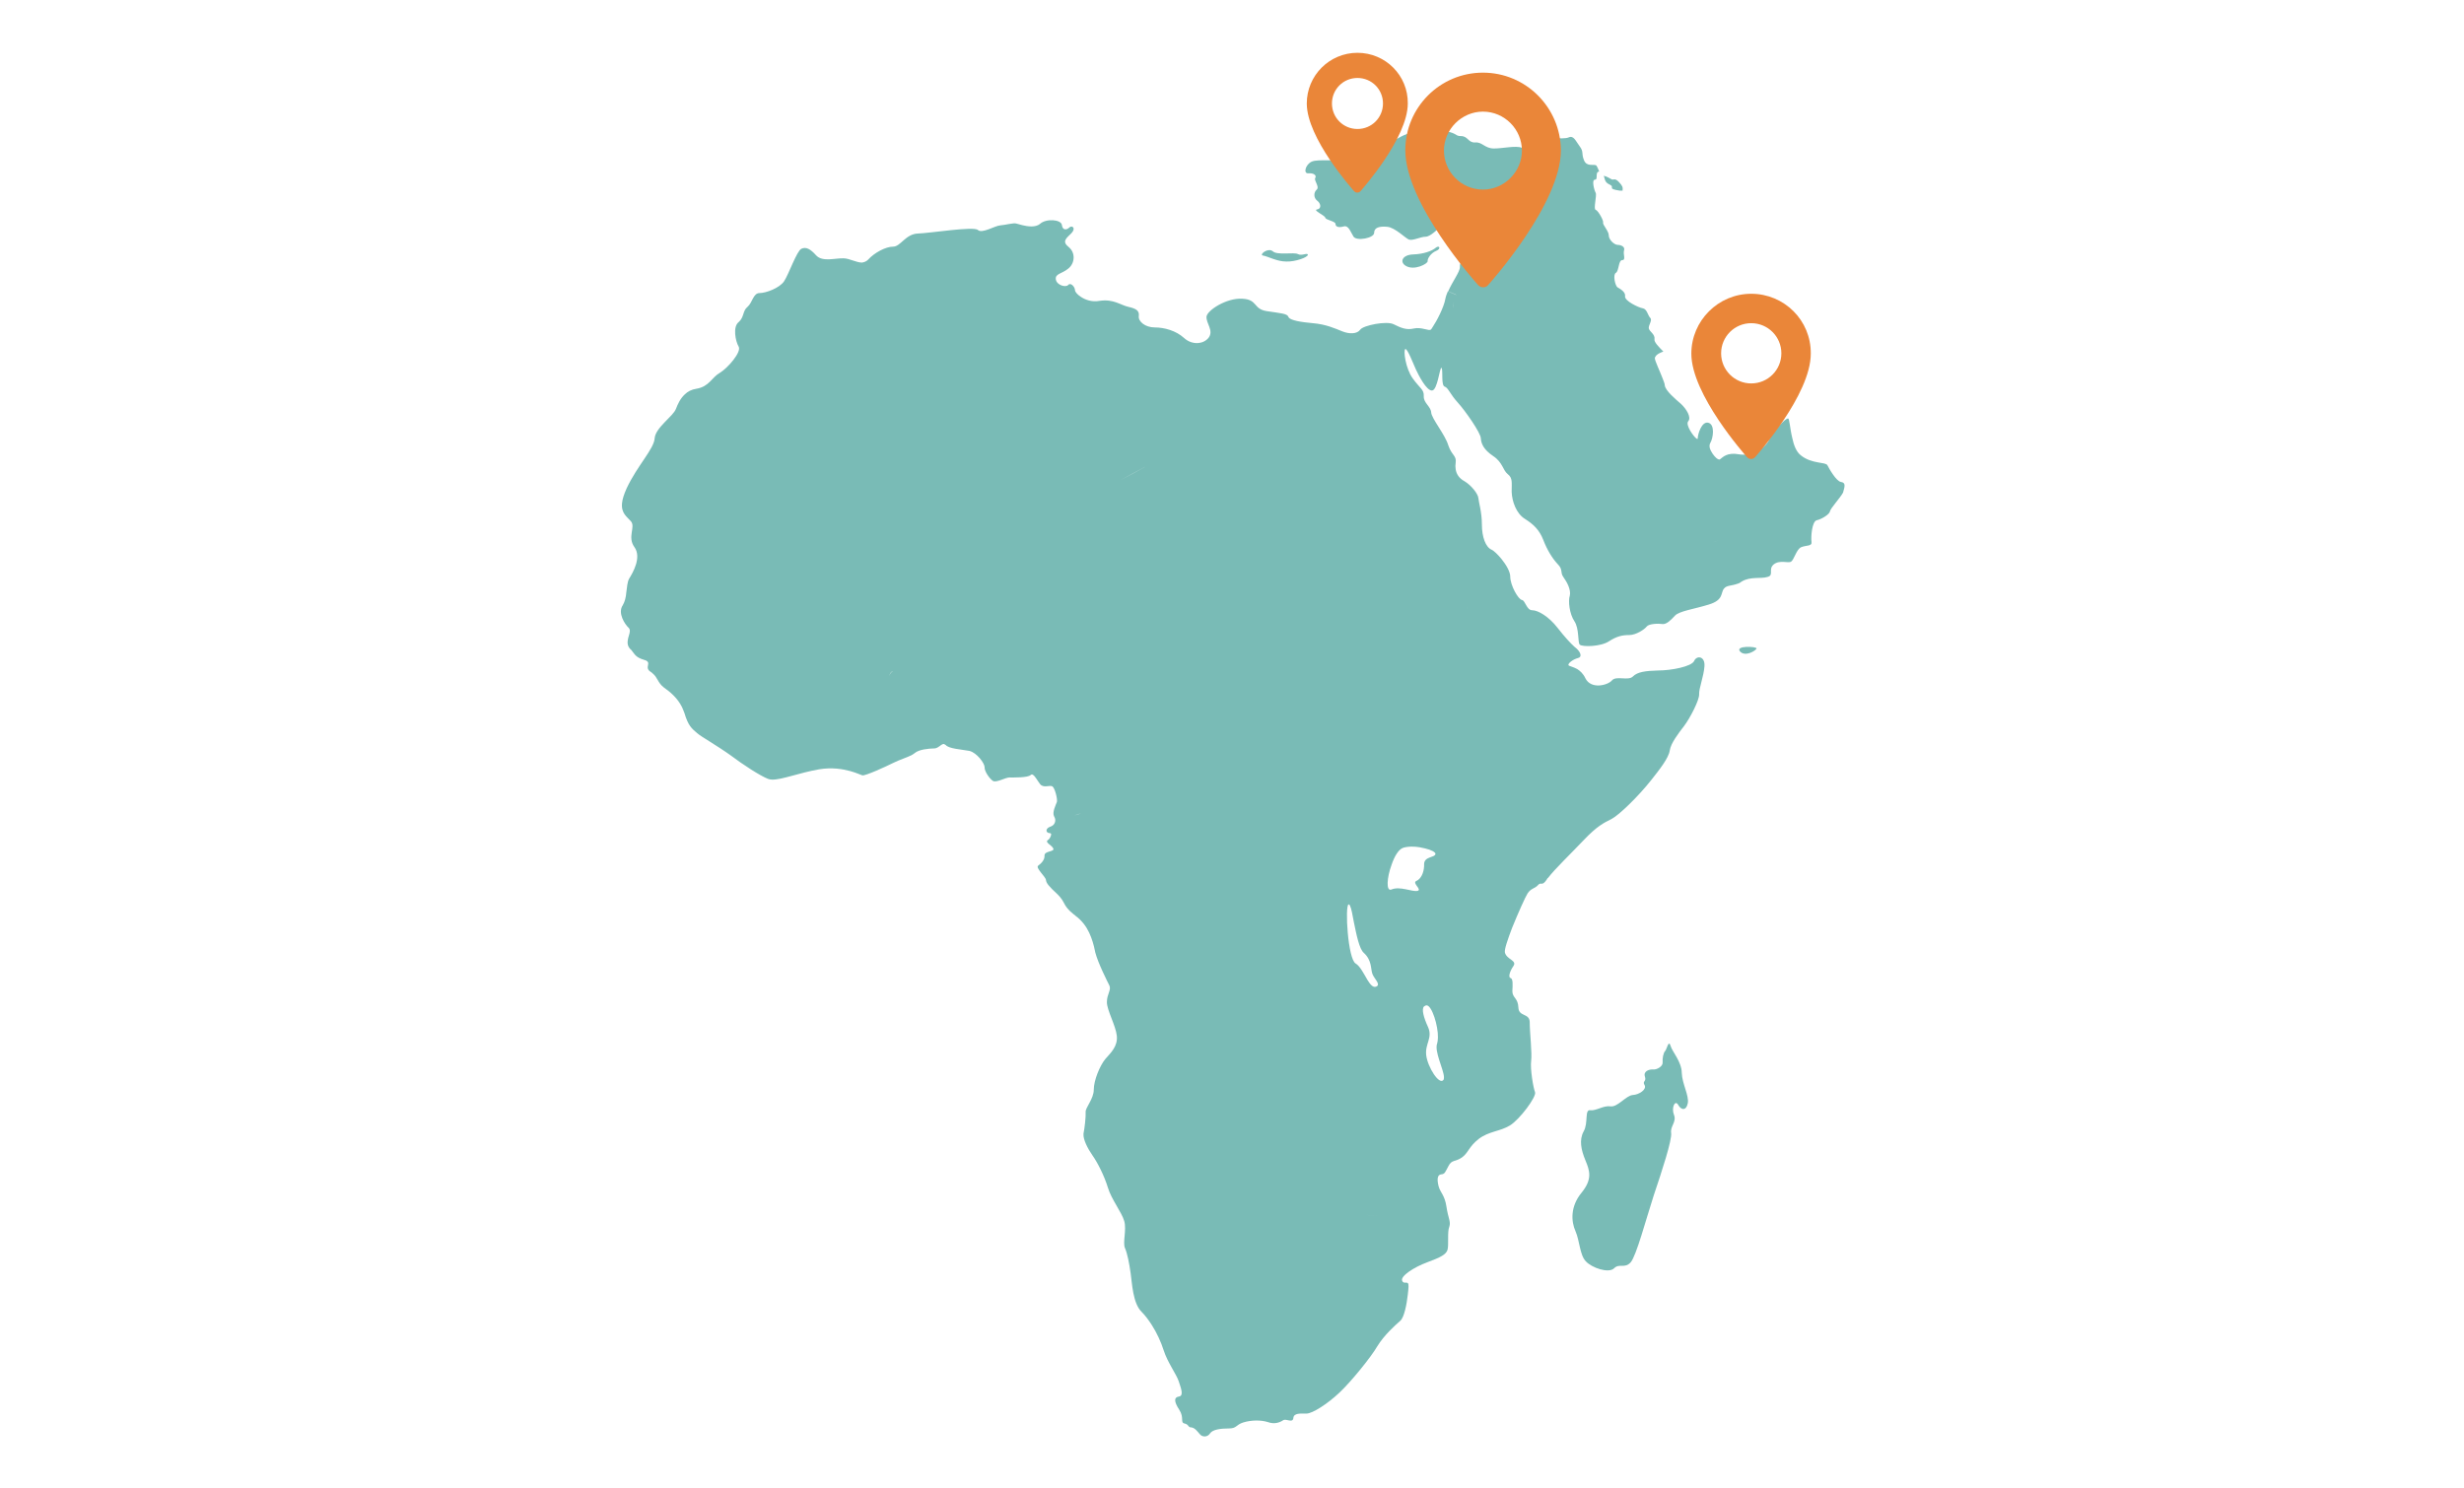 <?xml version="1.0" encoding="utf-8"?>
<!-- Generator: Adobe Illustrator 26.2.1, SVG Export Plug-In . SVG Version: 6.00 Build 0)  -->
<svg version="1.1" xmlns="http://www.w3.org/2000/svg" xmlns:xlink="http://www.w3.org/1999/xlink" x="0px" y="0px"
	 viewBox="0 0 695.2 420" style="enable-background:new 0 0 695.2 420;" xml:space="preserve">
<style type="text/css">
	.st0{fill:#000028;}
	.st1{opacity:0.2;}
	.st2{clip-path:url(#SVGID_00000009582370931277213400000006575727161416721305_);fill:#26949D;}
	.st3{fill:#010028;}
	.st4{clip-path:url(#SVGID_00000095336398703862309820000003259185985735204501_);fill:#26949D;}
	.st5{clip-path:url(#SVGID_00000058561233764004689610000014308814868980137627_);fill:#26949D;}
	.st6{clip-path:url(#SVGID_00000057113992711866908450000008156966830015569804_);fill:#26949D;}
	.st7{clip-path:url(#SVGID_00000083808896733305842820000011348406846988431537_);fill:#26949D;}
	.st8{clip-path:url(#SVGID_00000149346031596086736700000009000228109249605280_);fill:#26949D;}
	.st9{clip-path:url(#SVGID_00000098189223482732060100000017787592934906695555_);fill:#26949D;}
	.st10{fill:#FFFFFF;}
	.st11{clip-path:url(#SVGID_00000022562765772248376870000003182491452229368208_);fill:#26949D;}
	.st12{clip-path:url(#SVGID_00000174560227378648257570000012412126284771776685_);fill:#26949D;}
	.st13{clip-path:url(#SVGID_00000095327223155547166930000003286529163457764230_);fill:#26949D;}
	.st14{clip-path:url(#SVGID_00000168099876497316741640000001236069548989659821_);fill:#26949D;}
	.st15{clip-path:url(#SVGID_00000143584899887577340310000007945086824092354239_);fill:#26949D;}
	.st16{clip-path:url(#SVGID_00000091698264939369114470000003236940387480780697_);fill:#26949D;}
	.st17{clip-path:url(#SVGID_00000059274358443766592430000008173524360310657959_);fill:#26949D;}
	.st18{clip-path:url(#SVGID_00000182524557303644775940000009287425273815126692_);fill:#26949D;}
	.st19{clip-path:url(#SVGID_00000174569679816695618180000004161759318416886677_);fill:#26949D;}
	.st20{clip-path:url(#SVGID_00000017503606611184161490000017294940139141993145_);fill:#26949D;}
	.st21{clip-path:url(#SVGID_00000090258987192434767090000002583384082462159511_);fill:#26949D;}
	.st22{clip-path:url(#SVGID_00000027567589837392972090000016049185734715696265_);fill:#26949D;}
	.st23{clip-path:url(#SVGID_00000060718823384257217340000001814558694446774460_);fill:#26949D;}
	.st24{fill:#505456;}
	.st25{clip-path:url(#SVGID_00000163772093921639902240000014941308475509439149_);fill:#26949D;}
	.st26{clip-path:url(#SVGID_00000114774755547549544310000000028923862828018829_);fill:#26949D;}
	.st27{clip-path:url(#SVGID_00000137818310481847589010000010765558433405772222_);fill:#26949D;}
	.st28{clip-path:url(#SVGID_00000176762023933545809660000008054154244782004626_);fill:#26949D;}
	.st29{clip-path:url(#SVGID_00000154416527466827177770000012633626255808901546_);fill:#26949D;}
	.st30{clip-path:url(#SVGID_00000173144267372666864140000016533990162497681032_);fill:#26949D;}
	.st31{clip-path:url(#SVGID_00000015354680869275800930000008387377648417522076_);fill:#26949D;}
	.st32{clip-path:url(#SVGID_00000092416220239731788720000001809805760336398987_);fill:#26949D;}
	.st33{clip-path:url(#SVGID_00000172417291364056124530000016867855535681946777_);fill:#26949D;}
	.st34{clip-path:url(#SVGID_00000124124357019478095460000015988026125269246619_);fill:#26949D;}
	.st35{clip-path:url(#SVGID_00000112594034539839136810000017254298568405746330_);fill:#26949D;}
	.st36{clip-path:url(#SVGID_00000036217214073416432540000000454819409129506199_);fill:#26949D;}
	.st37{clip-path:url(#SVGID_00000155863996063111870680000014270543475290412160_);}
	.st38{clip-path:url(#SVGID_00000011741455582845987930000013483686896928594864_);}
	.st39{clip-path:url(#SVGID_00000019639503350406918130000009789679974108086659_);}
	.st40{fill:none;stroke:#5B8C8A;stroke-width:3.815;stroke-miterlimit:10;}
	.st41{clip-path:url(#SVGID_00000105409994343226513090000000219908151751934093_);}
	.st42{clip-path:url(#SVGID_00000065753257889245622060000014299969480594733723_);}
	.st43{clip-path:url(#SVGID_00000037663784252127513900000007273284225337988521_);}
	.st44{clip-path:url(#SVGID_00000159439961482387190940000012681762932585410743_);}
	.st45{clip-path:url(#SVGID_00000123400267377934782530000005899762648720719799_);}
	.st46{clip-path:url(#SVGID_00000085969884321228536550000012438676859327538358_);}
	.st47{clip-path:url(#SVGID_00000049180184187811420180000004807091352937450636_);}
	.st48{clip-path:url(#SVGID_00000142897569137803414750000010451722907832917939_);}
	.st49{clip-path:url(#SVGID_00000066475838027733116950000000367039603258852751_);}
	.st50{clip-path:url(#SVGID_00000020397542278797230470000003995179425909083312_);}
	.st51{clip-path:url(#SVGID_00000119820795156846771390000017876098361038260622_);}
	.st52{clip-path:url(#SVGID_00000008845533874819083120000013423777898917534143_);}
	.st53{clip-path:url(#SVGID_00000170993033860911441490000015556925019399541895_);}
	.st54{clip-path:url(#SVGID_00000150801491289940917080000012633180745722029984_);}
	.st55{clip-path:url(#SVGID_00000166669334545839740030000008262859112203066813_);}
	.st56{clip-path:url(#SVGID_00000165213638762368270370000013771710762687558542_);}
	.st57{clip-path:url(#SVGID_00000078025865648483187520000010366920241909019311_);}
	.st58{clip-path:url(#SVGID_00000170998102618313995120000005134453488573659561_);}
	.st59{clip-path:url(#SVGID_00000119821992349512982640000014067366065677261963_);}
	.st60{clip-path:url(#SVGID_00000065074219285716567050000000066768550341828766_);}
	.st61{clip-path:url(#SVGID_00000011019254507455007600000004744743065248319408_);}
	.st62{clip-path:url(#SVGID_00000163058541066527553520000001630527438815273104_);}
	.st63{clip-path:url(#SVGID_00000129181927483429885700000003205385394796288959_);}
	.st64{clip-path:url(#SVGID_00000060748907766234129100000009175722243858836925_);}
	.st65{clip-path:url(#SVGID_00000058558487042498007860000015816361785704038541_);}
	.st66{clip-path:url(#SVGID_00000165195417098928361480000009952324258699961484_);}
	.st67{clip-path:url(#SVGID_00000182500909562316052800000005464177860373269181_);}
	.st68{clip-path:url(#SVGID_00000125587179607750243850000018065006507819392395_);}
	.st69{clip-path:url(#SVGID_00000055666512820989515450000006177287885683971499_);}
	.st70{clip-path:url(#SVGID_00000050664215217375901380000015553933661855935403_);}
	.st71{clip-path:url(#SVGID_00000077301357296609193250000006074703092331678345_);}
	.st72{clip-path:url(#SVGID_00000160889473590102464610000006123780124281584537_);}
	.st73{fill:none;stroke:#5B8C8A;stroke-width:3.163;stroke-miterlimit:10;}
	.st74{clip-path:url(#SVGID_00000031892053569709671280000003154331948907722916_);}
	.st75{fill:#6D6E71;}
	.st76{fill:#79BBB6;}
	.st77{fill:#EA8639;}
	.st78{fill:#2A4947;}
	.st79{fill:#C8DCEC;}
	.st80{opacity:0.2;fill:none;stroke:#FFFFFF;stroke-width:6;stroke-miterlimit:10;}
	.st81{fill:#156B63;}
	.st82{opacity:0.2;fill:none;stroke:#FFFFFF;stroke-width:5.276;stroke-miterlimit:10;}
	.st83{clip-path:url(#SVGID_00000054955501047538020980000011640669574990816185_);fill:#26949D;}
	.st84{fill:none;stroke:#FFFFFF;stroke-width:2;stroke-miterlimit:10;}
	.st85{opacity:0.5;fill:#79BBB6;}
	.st86{fill:#F7F7FA;}
	.st87{fill:#E3E4E5;}
	.st88{fill:#231F20;}
	.st89{fill:#C1C3C5;}
	.st90{fill:#747678;}
	.st91{fill:#CFCED1;}
	.st92{fill:#89929A;}
	.st93{fill:#AFB3B7;}
	.st94{fill:#D7D7D9;}
	.st95{fill:#C7C9CA;}
	.st96{fill:#9B9DA1;}
	.st97{fill:#AEB0B3;}
	.st98{fill:#B8BCBE;}
	.st99{fill:#B2B4B7;}
	.st100{fill:#B1B6B8;}
	.st101{fill:#B4BAC0;}
	.st102{fill:#E6E6E7;}
	.st103{fill:#E3E3E5;}
	.st104{fill:#777777;}
	.st105{fill:#BEBFC2;}
	.st106{fill:#A0A2A5;}
	.st107{fill:#D4D3D6;}
	.st108{fill:#D4D4D7;}
	.st109{fill:#C0C2C4;}
	.st110{fill:#E5E5E7;}
	.st111{fill:#8A939B;}
	.st112{fill:#5D5D5D;}
	.st113{fill:#B6B8BB;}
	.st114{fill:#ABADB0;}
	.st115{fill:#C5C6C8;}
	.st116{fill:#E8E8E9;}
	.st117{fill:#DDDCDF;}
	.st118{fill:#E6E6E8;}
	.st119{fill:#5E5E5E;}
	.st120{fill:#CACCCE;}
	.st121{fill:#CFD2D1;}
	.st122{fill:#ADA9AD;}
	.st123{fill:#7D8286;}
	.st124{fill:#565656;}
	.st125{fill:#006B5B;}
	.st126{fill:#AAB0B7;}
	.st127{fill:#B7BBBF;}
	.st128{fill:#A1A9B0;}
	.st129{fill:#BBBFC3;}
	.st130{fill:#CED1D4;}
	.st131{fill:#B0B6BC;}
	.st132{fill:#C9CBCD;}
	.st133{fill:#D6D6D8;}
	.st134{fill:#A6ADB3;}
	.st135{fill:#B1B7BD;}
	.st136{fill:#D3D6D9;}
	.st137{fill:#A4ABB2;}
	.st138{fill:#DDDEDF;}
	.st139{fill:#E5E6E5;}
	.st140{fill:#F3F3F3;}
	.st141{fill:#C6C7C9;}
	.st142{fill:#D1D4D7;}
	.st143{fill:#BBBDBF;}
	.st144{fill:#CACCCD;}
	.st145{fill:#B6BCC2;}
	.st146{fill:#C2C7CC;}
	.st147{fill:#E5E6E7;}
	.st148{fill:#D7D8D9;}
	.st149{fill:#CCCFD2;}
	.st150{fill:#ECEDED;}
	.st151{fill:#E0E1E2;}
	.st152{fill:#EAEBEC;}
	.st153{fill:#D0D3D5;}
	.st154{fill:#ACB2B9;}
	.st155{fill:#C1C4C8;}
	.st156{fill:#8D969E;}
	.st157{fill:#DDDDDD;}
	.st158{fill:#ECECEC;}
	.st159{fill:#FFFBEA;}
	.st160{fill:#DCDDDE;}
	.st161{fill:#9DA5AC;}
	.st162{fill:#828B8A;}
	.st163{fill:#EBEBEB;}
	.st164{fill:#0D0D0D;}
	.st165{fill:#F2F2F2;}
	.st166{fill:#626262;}
	.st167{fill:#C5C7C9;}
	.st168{fill:#E1E2E2;}
	.st169{opacity:0.31;fill:#B1B6B8;}
	.st170{opacity:0.52;}
	.st171{opacity:0.31;}
	.st172{opacity:0.52;fill:#B1B6B8;}
	.st173{fill:#1C1C24;}
	.st174{enable-background:new    ;}
	.st175{fill:#BDBBBF;}
	.st176{fill:#D1D5D0;}
	.st177{fill:#5C5D60;}
	.st178{fill:#707070;}
	.st179{fill:#CDD1D5;}
	.st180{fill:#C1C6CB;}
	.st181{fill:#D4D7DB;}
	.st182{fill:#BCC1C6;}
	.st183{fill:#C6CBCF;}
	.st184{fill:#98A0A8;}
	.st185{opacity:0.48;}
	.st186{opacity:0.89;}
	.st187{fill:#707170;}
	.st188{fill:#DADCDE;}
	.st189{fill:#DDE0E3;}
	.st190{fill:#F9F9F9;}
	.st191{fill:#F0F1F2;}
	.st192{fill:#ADB3BA;}
	.st193{fill:#F3F3F4;}
	.st194{fill:#AFB0B4;}
	.st195{opacity:0.15;fill:#545454;}
	.st196{fill:#030505;}
	.st197{fill:#545454;}
	.st198{fill:#F8C626;}
	.st199{fill:#4A4A4A;}
	.st200{fill:#EACD86;}
	.st201{opacity:0.5;fill:#CFD2D1;}
	.st202{opacity:0.5;fill:#E3E4E5;}
	.st203{opacity:0.9;fill:#FFFFFF;}
	.st204{opacity:0.1;fill:#545454;}
	.st205{opacity:0.25;fill:#545454;}
	.st206{opacity:5.000000e-02;fill:#545454;}
	.st207{fill:#E6C599;}
	.st208{opacity:0.3;fill:#AFB0B4;}
	.st209{opacity:0.184;fill:#9B9DA1;}
	.st210{fill:#D4AE8C;}
	.st211{fill:#EFDDBB;}
	.st212{fill:#9E6733;}
	.st213{fill:#D6D6D6;}
	.st214{opacity:0.2;fill:#5D5E61;}
	.st215{opacity:0.184;fill:#545454;}
	.st216{opacity:0.184;fill:#89929A;}
	.st217{opacity:0.184;fill:#231F20;}
	.st218{fill:#CAA049;}
	.st219{opacity:0.184;fill:#A0A2A5;}
	.st220{fill:#EDD7A9;}
	.st221{opacity:0.15;fill:#030505;}
	.st222{opacity:0.15;}
	.st223{fill:none;stroke:#6D6E71;stroke-width:2.83;stroke-linecap:round;stroke-linejoin:round;}
	.st224{fill:none;stroke:#6D6E71;stroke-width:2.83;stroke-linecap:round;stroke-linejoin:round;stroke-dasharray:0,5.806;}
	.st225{fill:#009292;}
	.st226{fill:#E73533;}
	.st227{fill-rule:evenodd;clip-rule:evenodd;fill:#FFFFFF;}
	.st228{display:none;}
	.st229{display:inline;}
	.st230{fill:#93C01F;}
	.st231{fill:#008A38;}
	.st232{fill:#FFFFFF;stroke:#010028;stroke-width:1.302;stroke-miterlimit:10;}
	.st233{fill:none;stroke:#010028;stroke-width:0.673;stroke-miterlimit:10;}
</style>
<g id="background">
</g>
<g id="images">
</g>
<g id="design">
	<g>
		<g>
			<path class="st76" d="M454,52c2,0.9-0.9,1.2,3,1.8c0.3,0,0.5,0,0.8,0c0.1-1,0-1.3-1-2.4c-1.2-1.3-1.5-0.5-2.1-0.8
				c-0.4-0.2-1.3-0.8-2.2-1C452.8,50.4,452.7,51.4,454,52z"/>
			<path class="st76" d="M471.4,295.3c-0.6-2.2-1.1,0.8-1.6,1.3c-0.5,0.5-0.8,2.1-0.7,3.2c0.1,1.1-1.6,2.1-2.7,2
				c-1.1-0.1-2.8,0.5-2.3,2c0.5,1.5-0.8,1.2-0.1,2.4c0.7,1.2-1.5,2.7-3.3,2.8c-1.9,0.1-4.3,3.5-6.3,3.2c-2-0.3-4,1.3-5.7,1.1
				c-1.7-0.3-0.5,3.6-1.9,6c-1.3,2.4-0.7,5.2,0.5,8.1c1.2,2.9,2.1,5.3-1.1,9.2c-3.2,3.9-2.9,8.1-1.7,10.8c1.2,2.7,1.2,6.7,2.9,8.5
				c1.7,1.9,6.5,3.5,8,2c1.5-1.5,3,0.2,4.7-1.7c1.6-1.9,4.3-12.1,6.5-18.9c2.3-6.8,5.2-15.7,4.9-17.6c-0.3-1.9,1.6-3.1,0.8-5.1
				c-0.8-2,0.3-4.4,1.2-2.8c0.9,1.6,2.3,1.6,2.7-0.5c0.4-2.1-1.6-5.5-1.7-8.5C474.5,299.7,471.8,296.7,471.4,295.3z"/>
			<path class="st76" d="M356.3,72.1c1.6,0.3,4,1.7,6.6,1.7c2.6,0.1,6.1-1.2,6.1-1.9c-0.1-0.7-1.7,0.4-2.8-0.2
				c-1.1-0.6-5.9,0.4-7.1-0.8C357.7,69.8,355.2,71.9,356.3,72.1z"/>
			<path class="st76" d="M519.4,136c-1.3-0.2-3.3-3.7-3.8-4.7c-0.5-1-4.4-0.3-7.5-2.8c-1.3-1-2-2.9-2.4-4.8
				c-0.7-2.8-0.8-5.6-1.2-5.6c-0.8-0.1-4.1,3.5-5.4,6.1c-1.3,2.6-5.2,4.6-8.5,4c-3.3-0.6-4.5,0.8-5.3,1.4c-0.2,0.2-0.6,0-1-0.3
				c-0.7-0.6-1.6-1.8-1.9-2.9c-0.1-0.5-0.1-0.9,0.1-1.3c0.9-1.5,1.4-5.3-0.5-5.8c-1.9-0.5-3,3.3-3,4.4c0,0.2-0.1,0.2-0.3,0.1
				c-0.9-0.6-3.2-3.9-2.4-4.9c1-1.1-0.5-3.5-2-4.9c-1.5-1.3-4.5-3.8-4.6-5.3c0-0.4-0.3-1.1-0.6-1.9c-0.8-2.1-2.2-5-2.2-5.7
				c0-0.3,0.2-0.5,0.4-0.8c0.5-0.5,1.2-0.8,2-1.1c-1.2-1.2-2.7-2.7-2.5-3.5c0.2-1.4-1.4-2.1-1.6-3c-0.2-0.9,1.1-2.3,0.4-3
				c-0.7-0.7-0.9-2.5-2.1-2.7c-1.2-0.2-5.2-2.1-5-3.4c0.2-1.2-1.4-2.1-2.1-2.5c-0.7-0.4-1.4-3.6-0.5-4.1c0.9-0.5,0.7-3.6,1.8-3.6
				c1.1,0,0.2-1.6,0.5-2.7c0.4-1.1-0.9-1.6-1.8-1.6c-0.9,0-2.5-1.4-2.5-2.7c0-1.2-1.8-3-1.6-3.6c0.2-0.5-1.4-3.4-2.1-3.6
				c-0.7-0.2,0.4-4.1,0-4.8c-0.4-0.7-1.2-3.7-0.2-3.7c1,0-0.1-2.2,1.2-2.3c-0.3-0.8-0.6-1.4-0.8-1.7c-0.7-0.5-2.7,0.5-3.5-1.5
				c-0.8-2,0-2.3-1.2-3.9c-1.2-1.6-1.7-3.2-3.2-2.5c-0.7,0.3-2.6,0.3-4.7,0.1c-2.2,2-6.9,3.3-8.4,2.8c-1.8-0.7-5.3,0.2-7.9,0.2
				c-2.6,0-3.3-1.9-5.3-1.7c-2,0.1-2-1.8-4-1.8c-2,0-0.5-1-6.7-1.8c-6.3-0.8-11.7,2.5-13.7,4.2c-2,1.7-9.2,0.1-9.9,0.5
				c-0.7,0.5,0.1,2.5-2.3,3.5c-2.4,0.9-7.7,0-9.5,0.8c-1.8,0.8-2.5,3.5-0.9,3.3c1.5-0.1,2.3,0.6,1.9,1.3c-0.5,0.7,1.3,2.5,0.4,3.3
				c-0.9,0.8-0.9,2.3,0.1,3.1c1.1,0.8,1.3,2.3,0,2.5c-1.3,0.2,2.2,1.7,2.3,2.3c0.1,0.7,2.9,1,2.9,1.8c0,0.8,0.9,1.1,2.3,0.7
				c1.4-0.4,1.9,1.5,2.8,2.9c0.9,1.3,5.8,0.4,5.8-1.1c0-1.5,1.5-1.9,3.7-1.7c2.2,0.2,5.1,3.2,6.1,3.6c1.1,0.4,3.3-0.8,4.7-0.8
				c1.4,0,3.4-2.2,4.2-2.7c0.8-0.5,2.2,1.5,3.5,0.9c1.3-0.7,2.7-1.4,3.5-0.9c0.8,0.5-1.9,2.5-1.2,3.6c0.3,0.4,0.2,1,0.1,1.5
				c-0.2,0.8-0.5,1.7,0,2.3c0.7,0.9-0.1,1.9-0.4,3.3c0,0.2,0,0.4,0,0.6c0,1.3-2.2,4.2-3.3,6.8l2.1,0.9l0.2,0.1l-0.1,0l-2.3-1
				c-0.3,0.7-0.6,1.5-0.7,2.1c-0.4,2.4-2.5,6.4-3.6,8c-0.2,0.4-0.4,0.6-0.5,0.7c-0.5,0.5-2.7-0.8-4.8-0.3c-2.1,0.5-3.7-0.2-5.7-1.2
				c-2-1-8.5,0.3-9.4,1.5c-0.9,1.3-3.1,1.3-5.1,0.5c-2-0.8-4.6-2-8.3-2.3c-3.4-0.3-6.2-0.8-6.8-1.6c0-0.1-0.1-0.1-0.1-0.2
				c-0.3-0.9-2.1-1-6.1-1.6c-3.9-0.6-2.5-3.3-6.9-3.5c-4.4-0.3-10,3.3-10.1,5.1c-0.1,1.9,2.1,3.9,0.6,5.9c-1.5,1.9-4.7,2.1-6.9,0.1
				c-2.3-2.1-5.6-3-8.3-3c-2.7,0-4.7-1.7-4.5-3.2c0.2-1.5-0.7-2.1-2.9-2.6c-2.3-0.5-4.2-2.3-8.2-1.7c-2.1,0.4-4-0.3-5.2-1.1
				c-1.1-0.7-1.7-1.5-1.7-1.9c0-0.9-1.2-2.3-1.9-1.5c-0.7,0.8-3.2,0.1-3.5-1.5c-0.3-1.7,1.7-1.6,3.5-3.1c1.9-1.5,2.1-4.5,0.1-6.1
				c-2-1.6-0.6-2.5,0.8-3.9c1.4-1.5,0.1-2.3-0.6-1.6c-0.7,0.7-1.9,0.9-2.1-0.7c-0.2-1.6-4.5-1.9-6.2-0.3c-0.6,0.5-1.5,0.7-2.4,0.7
				c-1.8,0-3.7-0.7-4.2-0.8c-0.8-0.3-3.1,0.4-4.6,0.5c-1.5,0.1-5.1,2.4-6.3,1.3c-1.2-1.1-13.5,0.9-16.9,1c-3.5,0.1-4.9,3.7-7,3.7
				c-2.1,0-5.3,1.7-7.1,3.7c-0.5,0.5-1.1,0.7-1.7,0.8c-1.6,0-3.6-1.2-5.2-1.2c-2.3-0.1-5.9,1.1-7.7-0.8c-1.7-1.9-2.9-2.5-4.2-1.9
				c-1.3,0.6-3.6,7.3-4.9,9.2c-1.3,1.9-5.1,3.3-6.9,3.3s-2,2.7-3.4,3.9c-1.4,1.1-0.9,2.9-2.5,4.3c-1.7,1.3-0.9,5.4,0,6.9
				c0.9,1.5-3.1,6.1-5.3,7.4c-2.3,1.3-3,3.9-6.6,4.5c-1.4,0.2-2.5,0.8-3.3,1.6c-1.3,1.2-2,2.8-2.5,4.1c-0.8,2.1-5.8,5.3-6,8.3
				c-0.2,3-4.9,7.7-7.9,14.1c-0.8,1.8-1.2,3.1-1.3,4.2c-0.3,2.9,1.5,3.9,2.5,5.1c1.4,1.6-1.1,4.4,1,7.3c2.1,2.9-0.5,7.3-1.5,8.9
				c-0.5,0.9-0.6,2.4-0.8,3.9c-0.1,1.3-0.4,2.6-1,3.6c-1.5,2.2,0.6,5.4,1.7,6.4c0.2,0.2,0.3,0.5,0.3,0.9c0,0.7-0.5,1.7-0.6,2.7
				c-0.1,0.7,0,1.5,0.5,2.1c0.2,0.2,0.3,0.4,0.5,0.5c1.1,1.4,1.3,2.1,3.6,2.8c2.6,0.7-0.2,2.1,1.9,3.4c0.2,0.1,0.4,0.3,0.5,0.4
				c1.5,1.2,1.4,2.6,3.2,4c1.7,1.2,3.8,2.9,5.1,5.5c0.2,0.5,0.5,1.1,0.7,1.7c1.1,3.7,2.1,4.4,3.6,5.7c0.7,0.6,2,1.4,3.6,2.4
				c1.9,1.2,4.1,2.6,5.9,3.9c3.3,2.5,8.2,5.7,10.5,6.6c0.3,0.1,0.7,0.2,1.1,0.2c2.7,0.1,7.6-1.9,13.3-2.9c3.6-0.6,6.6-0.1,8.8,0.5
				c1.8,0.5,3,1.1,3.4,1.2c0.8,0.2,6.5-2.4,8.7-3.5c1.8-0.9,3.8-1.5,5.2-2.2c0.3-0.2,0.7-0.4,0.9-0.6c0.6-0.5,1.5-0.8,2.5-1
				c1.1-0.2,2.2-0.3,3-0.3c1.4,0,2.3-1.9,3.1-1c0,0,0,0,0.1,0c0.8,1.1,4.6,1.3,6.7,1.7c2.1,0.5,4.3,3.5,4.3,4.6
				c-0.1,1.1,1.4,3.3,2.4,3.9c1,0.5,3.5-1,4.6-1c1.1,0,5.2,0.1,6-0.7c0.2-0.2,0.5-0.2,0.7,0c0.6,0.4,1.2,1.6,1.9,2.5
				c0.9,1.3,2.7,0.3,3.5,0.7c0.7,0.4,1.5,3.5,1.3,4.4c-0.3,0.8-1.4,3-0.8,4c0,0,0,0.1,0,0.1c0.7,1,0.3,2.5-1.1,2.9
				c-1.4,0.5-1.3,1.7-0.2,1.8c0.7,0,0.5,0.6,0.2,1.2c-0.2,0.4-0.5,0.7-0.8,0.9c-0.6,0.6,1.4,1.4,1.7,2.3c0.3,0.9-2.5,0.6-2.5,1.9
				c0.1,1.3-1,2.3-1.8,2.9c-0.8,0.6,2.1,3.1,2.2,4c0.1,0.9,0.7,1.7,3.3,4.1c2.4,2.4,1.3,3,4.5,5.6c0.2,0.1,0.3,0.2,0.5,0.4
				c1.9,1.4,3.1,3.1,3.9,4.8c0.8,1.7,1.3,3.5,1.6,5c0,0.1,0.1,0.3,0.1,0.5c0.8,3.1,3.4,8.2,4,9.4c0.6,1.3-0.7,2.4-0.7,4.7
				c0,2.3,2.5,6.6,2.8,9.5c0.3,2.9-1.6,4.7-3.2,6.5c-1.6,1.9-3.3,6.1-3.3,8.7c0,2.6-2.4,5.1-2.3,6.3c0.1,1.2-0.3,4.7-0.6,6.1
				c0,0.1,0,0.1,0,0.2c-0.1,1.4,1.1,3.9,2.5,5.9c1.5,2.1,3.4,5.9,4.4,9.2c1,3.3,3.9,6.9,4.6,9.4c0.7,2.5-0.5,6,0.2,7.6
				c0.7,1.6,1.2,4.3,1.6,7.1c0.4,2.7,0.6,8.5,3.1,10.9c0.9,0.9,1.9,2.2,2.8,3.6c1.5,2.3,2.7,5,3.4,7.2c1.1,3.5,3.7,6.9,4.3,8.9
				c0.7,2.1,1.4,4,0,4.2c-1.4,0.2-1.4,1.4,0.1,3.7c1.5,2.3,0.2,3.6,1.5,3.9c1.3,0.3,0.9,1.1,1.9,1.1c1,0.1,1.7,1.1,2.4,1.9
				c0.7,0.9,2.2,0.9,2.9-0.2c0.7-1.1,3-1.4,5.3-1.4c2.3,0,1.9-1,4.1-1.7c2.3-0.7,5-0.7,6.9-0.1c1.9,0.7,3.4,0.1,4.3-0.5
				c0.9-0.6,2.7,0.9,2.9-0.6c0.1-1.5,2-1.3,3.7-1.3s5.9-2.7,9.3-5.9c3.3-3.1,8.9-10,10.7-13.1c1.9-3.1,4.9-5.8,6.5-7.2
				c1.1-1,1.8-4.7,2.1-7.4c0.1-0.9,0.2-1.7,0.2-2.2c0.1-2.1-1.3-0.4-1.8-1.7c-0.5-1.3,3.3-3.8,7.1-5.2c3.8-1.4,5.3-2.2,5.7-3.5
				c0.4-1.3-0.1-5.1,0.5-6.5c0.5-1.5-0.3-2.3-0.8-5.7c-0.5-3.3-1.7-3.9-2.2-5.7c-0.5-1.9-0.4-3.3,0.7-3.4c1.1-0.1,1.1-0.6,2.1-2.4
				c0.9-1.8,2-1.1,3.8-2.4c1.8-1.3,1.9-3,4.7-5.2c2.9-2.2,6-2.1,8.8-3.8c2.8-1.7,7.6-8.2,7.1-9.4c-0.5-1.2-1.4-6.6-1.1-8.8
				c0.3-2.2-0.4-8-0.4-10.8c0-0.1,0-0.1,0-0.2c-0.1-2.6-3.1-1.4-3.2-4.1c-0.1-2.7-1.7-2.7-1.7-4.6c0.1-1.9,0.2-3.5-0.5-3.7
				c-0.7-0.2-0.3-1.8,0.8-3.4c1.1-1.6-1.9-1.8-2.4-3.8c-0.2-0.9,0.8-3.7,2-6.9c1.7-4.2,3.8-8.9,4.4-9.8c1-1.5,2-1.3,2.9-2.3
				c0.9-1.1,1.1,0.5,2.5-1.6c0.1-0.2,0.2-0.4,0.4-0.5c1.8-2.4,6.5-6.9,10-10.6c3.8-4,5.7-4.9,7.9-6c2.1-1.1,7.5-6.3,11.2-11
				c2.3-2.9,4.9-6.2,5.2-8.3c0.3-2.1,2.5-4.9,4.1-7c1.6-2.1,4.3-7.3,4.2-8.9c-0.1-1.6,1.3-5,1.5-7.9c0.2-2.9-2.2-3.1-2.9-1.5
				c-0.7,1.6-6.5,2.7-10.1,2.7c-3.7,0.1-5.9,0.4-7.2,1.7c-1.3,1.3-4.7-0.3-5.9,1.1c-1.2,1.4-5.9,2.6-7.5-0.6
				c-0.6-1.3-1.5-2.1-2.3-2.6c-0.2,0.2-0.4,0.4-0.6,0.6c0.2-0.2,0.4-0.4,0.6-0.6c-1.1-0.6-2.1-0.8-2.4-1c-0.5-0.5,1.3-1.8,2.6-2.1
				c1.3-0.3,0.7-1.7-0.4-2.7c-0.2-0.2-0.4-0.3-0.6-0.5c-1.1-1-2.7-2.7-4.8-5.4c-2.5-3.2-5.5-4.9-7.1-4.9c-1.6,0-1.9-2.7-2.9-2.9
				c-1-0.1-3.3-4.1-3.3-6.6c0-1.4-1.2-3.4-2.5-5c-1-1.2-2.1-2.3-2.8-2.6c-1.6-0.7-2.7-3.5-2.7-7.1c0-3.5-0.9-6.3-1-7.5
				c-0.1-1.1-1.9-3.5-3.9-4.7c-1.5-0.8-2.3-2-2.5-3.4c-0.1-0.6-0.1-1.2,0-1.8c0.3-2.1-1.1-2-2.1-5c-0.9-3-4.7-7.5-4.8-9.2
				c-0.1-1.7-2.2-2.7-2.1-4.6c0.1-1.9-1-2.1-3.1-5c-2.1-2.9-2.7-8.1-2.1-8.3c0.6-0.2,2.3,4.3,3,5.8c0.7,1.5,2.9,5.9,4.5,5.9
				c1.6,0,2.2-6.7,2.7-6.4c0,0,0.1,0.1,0.1,0.2c0.3,0.9-0.2,4.8,0.8,5.1c1,0.3,1.5,2.1,3.7,4.5c2.1,2.3,6.5,8.6,6.5,10.1
				c0.1,1.5,0.8,3.2,3.5,5c2.7,1.8,2.7,4,4.1,5.1c1.4,1.1,1.1,2.3,1.1,5c0.1,2.7,1.3,6.1,3.7,7.6c2.4,1.5,4.1,3.1,5.2,5.9
				c1.1,2.9,2.6,5.3,4.1,6.9c1.5,1.5,0.7,2.3,1.5,3.5c0.4,0.6,1.1,1.6,1.5,2.6c0.4,1,0.6,2,0.4,2.8c-0.5,1.5-0.1,5.1,1.3,7.2
				c1.4,2.1,0.9,5.9,1.5,6.6c0.7,0.7,5.9,0.6,8.2-0.9c2.3-1.5,3.9-1.8,5.8-1.8c1.9,0,4.3-1.6,4.9-2.4c0.6-0.8,3.3-0.9,4.5-0.7
				c1.1,0.1,2.3-1.1,3.5-2.4c1.3-1.3,5.3-1.8,9.5-3.1c4.3-1.3,3.3-3.3,4.3-4.5c0.8-1,2-0.7,3.9-1.4c0.4-0.1,0.7-0.3,1.1-0.6
				c2.5-1.5,5.4-0.7,7.3-1.3c1.9-0.5,0.1-2.1,1.7-3.5c1.7-1.4,4.1-0.3,4.9-0.8c0.9-0.5,1.5-3.5,2.9-4.1c1.5-0.6,3.1-0.2,2.9-1.5
				c-0.2-1.3,0.1-5.8,1.5-6.1c1.4-0.3,3.6-1.7,3.7-2.5c0.1-0.8,2.9-3.8,3.7-5.3C520.6,137,520.7,136.2,519.4,136z M190.1,183.3
				c0.1-0.2,0.1-0.5,0.1-0.7c0-0.2,0-0.4,0-0.4S190.2,182.7,190.1,183.3z M200.5,184.4c0,0,0-0.1,0-0.3
				C200.5,184.3,200.5,184.4,200.5,184.4z M239.5,195.7C239.5,195.7,239.5,195.7,239.5,195.7C239.5,195.7,239.5,195.7,239.5,195.7
				C239.5,195.7,239.5,195.7,239.5,195.7z M251.2,171.7c-0.3-0.1-0.6-0.2-0.7-0.3C250.6,171.5,250.9,171.6,251.2,171.7z
				 M251.8,189.5c-0.6,0.3-0.8,1.1-1,1.2c0.2-0.1,0.4-1.2,1.2-1.3C252,189.4,251.9,189.4,251.8,189.5z M304.2,229.8l-1.1,0.3
				l1.9-0.6L304.2,229.8z M306.6,131.4L306.6,131.4c0.1,0,0.1,0,0.1,0C306.7,131.4,306.6,131.4,306.6,131.4z M314.1,229.9
				c0.5,0,0.9,0,1.3,0C315,229.9,314.6,229.9,314.1,229.9z M321.7,205.6C321.7,205.6,321.7,205.6,321.7,205.6
				C321.7,205.6,321.8,205.6,321.7,205.6C321.8,205.6,321.8,205.6,321.7,205.6z M319.7,133.6l-3.6,1.9l7.6-4.1L319.7,133.6z
				 M371.5,213.4l1,2.6l0.1,0.2L371.5,213.4z M388.8,244.4c0,0-0.6,0.1-1.3,0.3C388.2,244.5,388.8,244.4,388.8,244.4z M380.5,255.2
				c0.1,0,0.3,0.1,0.4,0.4c0.4,0.8,0.7,2.6,1.1,4.7c0.7,3.4,1.5,7.5,2.8,8.6c2.3,2.1,1.9,4.5,2.4,5.9c0.5,1.4,2.5,3,1.1,3.6
				c-0.9,0.4-1.7-0.6-2.5-1.9c-1-1.7-2.1-3.9-3.3-4.6C380.3,270.7,379.4,255.6,380.5,255.2z M380.1,341.6c0-0.7-0.2-1.7-2.2-1.9
				C379.9,339.9,380.1,340.9,380.1,341.6C380.1,341.6,380.1,341.6,380.1,341.6C380.1,341.6,380.1,341.6,380.1,341.6z M380.1,341.7
				C380.1,341.7,380.1,341.7,380.1,341.7c0.1,0.7,3.3,0.1,4.2,0.6C383.4,341.7,380.2,342.4,380.1,341.7z M385.4,342.8
				c1.1,0.2,2.7,0.2,3.6,0.4C388.1,343,386.4,343,385.4,342.8z M414.1,173.4c-0.1-0.7-0.3-1.5-0.3-2.3
				C413.8,171.9,413.9,172.6,414.1,173.4z M411.4,219.1c-0.3-0.1-0.7-0.3-1.1-0.4C410.7,218.8,411.1,219,411.4,219.1z M392.9,361
				c0-0.4,0-0.7,0-0.8C392.9,360.3,392.9,360.6,392.9,361C392.9,361,392.9,361,392.9,361z M393.3,365c0,0,0-0.1,0-0.1c0,0,0,0,0,0
				C393.3,364.9,393.3,365,393.3,365c0,0.2,0,0.3,0,0.3S393.4,365.2,393.3,365z M397.5,304.1C397.5,304.1,397.5,304.1,397.5,304.1
				C397.5,304.1,397.5,304.1,397.5,304.1C397.5,304.1,397.5,304.1,397.5,304.1z M407.4,303.9c0,0.3,0,0.6-0.1,0.8
				c-1.2,1.7-4.5-3.6-4.9-6.9c-0.4-3.3,1.9-4.9,0.5-8c-1.2-2.6-1.9-5.1-1.1-5.8c0.2-0.1,0.4-0.3,0.7-0.3c1.5,0,3.3,5.8,3.2,9.1
				c0,0.6-0.1,1.2-0.2,1.6C404.6,296.6,407.3,301.7,407.4,303.9z M396,239.2c1.8-0.5,4.1-0.3,6,0.2c1.8,0.4,3.1,1.1,3,1.6
				c-0.2,1.1-3.2,0.6-3.2,2.9c0,0.2,0,0.3,0,0.5c-0.1,2.1-1,3.7-2.2,4.2c-1.3,0.6,1.8,2.5,0.3,2.8c-1.5,0.3-4.9-1.4-7.3-0.4
				c-1.6,0.7-1.3-3.4,0-6.9C393.4,241.7,394.6,239.6,396,239.2z M406.9,101.1c0.1,0.1,0.3,0.2,0.5,0.3c0.3,0.2,0.7,0.4,1,0.5
				C407.9,101.6,407.4,101.3,406.9,101.1z M409.9,87.1c0-0.2,0.1-0.4,0.1-0.7c0.1-0.4,0.1-0.8,0.2-1.3
				C410.1,85.9,410,86.7,409.9,87.1z M426.9,88.8c0.4,0,0.7,0,1,0C427.7,88.8,427.3,88.8,426.9,88.8z M439.5,62.5l1.7,0.5l0.1,0
				L439.5,62.5z M484.3,152.7c-0.3,0.1-0.7,0.2-1,0.3c0.5-0.2,1.1-0.3,1.7-0.5C484.8,152.6,484.5,152.6,484.3,152.7z"/>
			<path class="st76" d="M491,183.9c1.5,1.5,4.4-0.3,4.6-0.9C495.7,182.4,489.3,182.1,491,183.9z"/>
			<path class="st76" d="M402.8,73.7c-0.1-0.7,0.9-2.3,2.4-2.9c1.5-0.6,0.9-1.7-0.1-0.9c-1,0.9-3.4,1.8-6.4,1.9
				c-3,0.1-3.9,2.1-2.1,3.2C399,76.5,402.9,74.4,402.8,73.7z"/>
		</g>
		<path class="st77" d="M494.1,82.9c-9.3,0-16.9,7.6-16.9,16.9c0,11.5,15.1,28.5,15.7,29.2c0.6,0.7,1.7,0.7,2.3,0
			c0.6-0.7,15.7-17.6,15.7-29.2C511,90.4,503.4,82.9,494.1,82.9z M494.1,108.2c-4.7,0-8.5-3.8-8.5-8.5c0-4.7,3.8-8.5,8.5-8.5
			s8.5,3.8,8.5,8.5C502.6,104.4,498.8,108.2,494.1,108.2z"/>
		<path class="st77" d="M418.4,20.5c-12.1,0-21.9,9.8-21.9,21.9c0,15,19.6,37,20.5,38c0.8,0.9,2.2,0.9,2.9,0
			c0.8-0.9,20.5-23,20.5-38C440.3,30.3,430.5,20.5,418.4,20.5z M418.4,53.5c-6.1,0-11-5-11-11s5-11,11-11c6.1,0,11,5,11,11
			S424.4,53.5,418.4,53.5z"/>
		<path class="st77" d="M383,14.9c-7.9,0-14.3,6.4-14.3,14.3c0,9.8,12.8,24.1,13.3,24.7c0.5,0.6,1.4,0.6,1.9,0
			c0.5-0.6,13.3-15,13.3-24.7C397.3,21.3,390.9,14.9,383,14.9z M383,36.4c-4,0-7.2-3.2-7.2-7.2s3.2-7.2,7.2-7.2c4,0,7.2,3.2,7.2,7.2
			S387,36.4,383,36.4z"/>
	</g>
</g>
<g id="text">
</g>
<g id="logo">
</g>
</svg>
